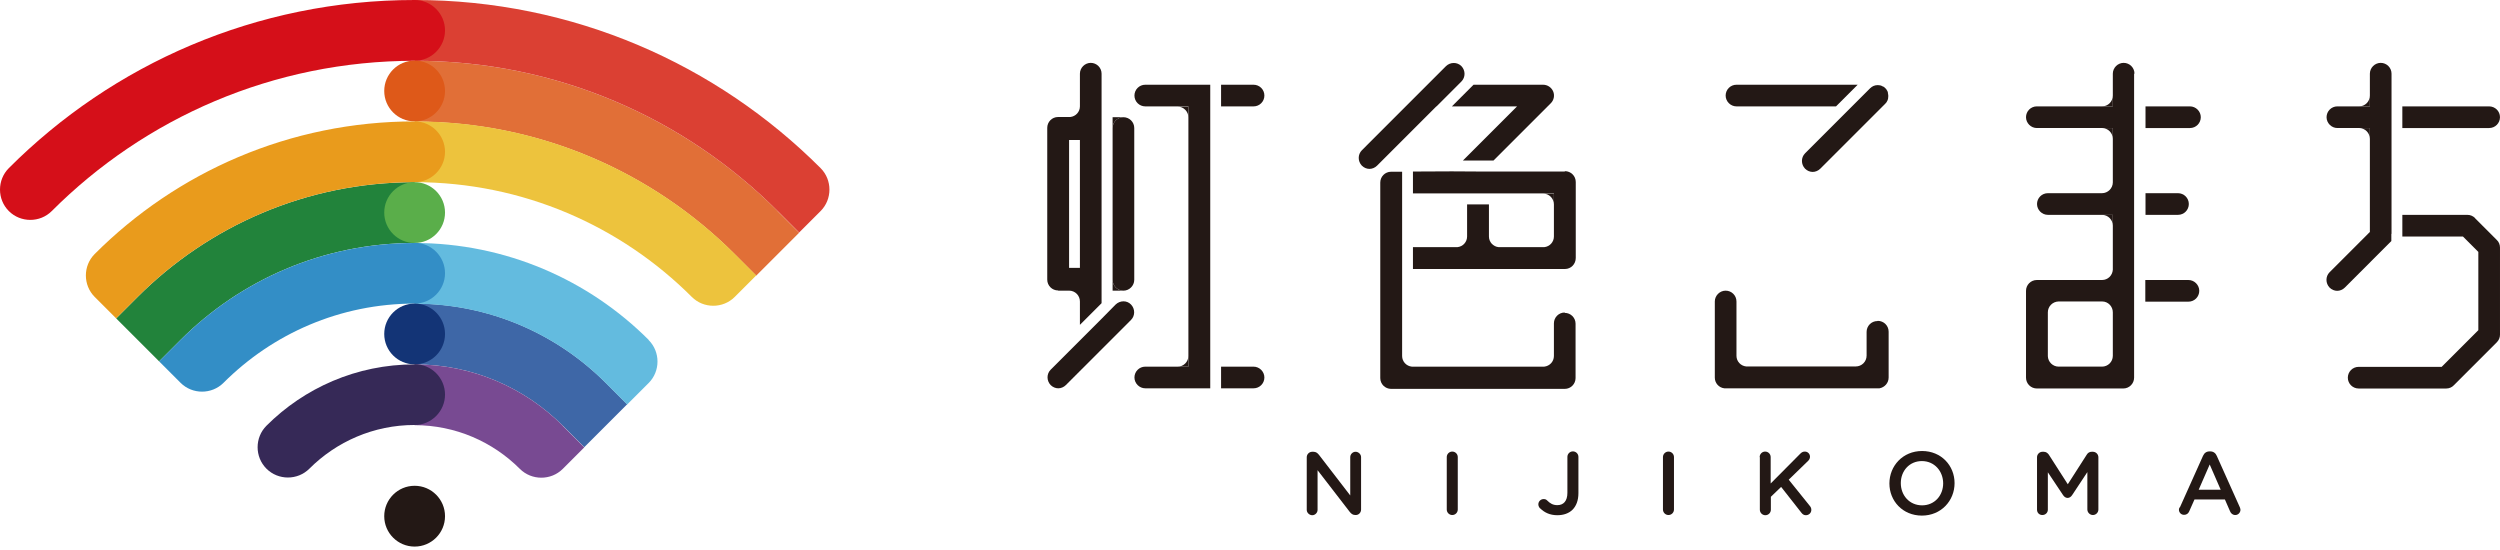 <svg width="323" height="71" viewBox="0 0 323 71" fill="none" xmlns="http://www.w3.org/2000/svg">
<path d="M308.986 30.212V13.743V9.521C308.986 8.736 308.348 8.122 307.587 8.122C306.826 8.122 306.188 8.76 306.188 9.521V13.743H301.99C301.205 13.743 300.591 14.381 300.591 15.142C300.591 15.903 301.23 16.541 301.99 16.541H306.188V29.967L300.984 35.171C300.444 35.711 300.444 36.594 300.984 37.159C301.254 37.429 301.622 37.576 301.966 37.576C302.31 37.576 302.678 37.429 302.948 37.159L308.961 31.145V30.212H308.986Z" fill="#231815"/>
<path d="M306.186 12.347C306.186 13.133 305.548 13.746 304.787 13.746H306.186V12.347Z" fill="#231815"/>
<path d="M306.186 16.544H304.787C305.573 16.544 306.186 17.183 306.186 17.944V16.544Z" fill="#231815"/>
<path d="M319.784 28.178C319.514 27.908 319.17 27.761 318.802 27.761H310.383V29.135C310.383 29.135 310.383 29.135 310.383 29.16V30.559H318.213L320.201 32.547V42.66L315.464 47.397H304.738C303.953 47.397 303.339 48.035 303.339 48.796C303.339 49.581 303.977 50.195 304.738 50.195H316.053C316.421 50.195 316.789 50.047 317.035 49.778L322.582 44.23C322.852 43.96 322.999 43.617 322.999 43.249V31.983C322.999 31.614 322.852 31.246 322.582 31.001L319.784 28.203V28.178Z" fill="#231815"/>
<path d="M322.998 15.143C322.998 14.358 322.36 13.744 321.599 13.744H310.382V16.542H321.599C322.384 16.542 322.998 15.904 322.998 15.143Z" fill="#231815"/>
<path d="M136.727 37.551H138.126C138.912 37.551 139.525 38.19 139.525 38.95V37.551V41.969L142.324 39.171V9.521C142.324 8.736 141.685 8.122 140.924 8.122C140.164 8.122 139.525 8.76 139.525 9.521V15.117V13.743C139.525 14.455 138.985 15.044 138.274 15.117H136.752C136.752 15.117 136.727 15.117 136.703 15.117C135.917 15.117 135.304 15.755 135.304 16.516V36.128C135.304 36.913 135.942 37.527 136.703 37.527L136.727 37.551ZM139.525 18.087V34.606H138.126V18.087H139.525Z" fill="#231815"/>
<path d="M145.147 15.144C144.362 15.144 143.748 15.782 143.748 16.543V36.154C143.748 36.94 144.386 37.554 145.147 37.554C145.908 37.554 146.546 36.915 146.546 36.154V16.543C146.546 15.758 145.908 15.144 145.147 15.144Z" fill="#231815"/>
<path d="M146.57 12.346C146.57 13.131 147.208 13.745 147.969 13.745H153.541V47.371H147.969C147.184 47.371 146.57 48.01 146.57 48.77C146.57 49.531 147.208 50.17 147.969 50.17H156.364V10.947H147.969C147.184 10.947 146.57 11.585 146.57 12.346Z" fill="#231815"/>
<path d="M163.359 12.346C163.359 11.56 162.721 10.947 161.96 10.947H157.763V13.745H161.96C162.745 13.745 163.359 13.107 163.359 12.346Z" fill="#231815"/>
<path d="M161.96 47.372H157.763V50.17H161.96C162.745 50.17 163.359 49.532 163.359 48.771C163.359 48.01 162.721 47.372 161.96 47.372Z" fill="#231815"/>
<path d="M202.164 40.376C201.379 40.376 200.765 41.014 200.765 41.775V47.371V45.997C200.765 46.708 200.225 47.297 199.513 47.371H182.406C181.694 47.297 181.154 46.708 181.154 45.997V47.371V22.188H179.902C179.902 22.188 179.804 22.188 179.73 22.188C178.945 22.188 178.331 22.826 178.331 23.587V48.844C178.331 49.629 178.969 50.243 179.73 50.243C179.779 50.243 179.804 50.243 179.853 50.243H202.041C202.041 50.243 202.115 50.243 202.164 50.243C202.95 50.243 203.563 49.605 203.563 48.844V41.824C203.563 41.038 202.925 40.425 202.164 40.425V40.376Z" fill="#231815"/>
<path d="M242.564 41.48C241.779 41.48 241.165 42.118 241.165 42.879V47.346V45.947C241.165 46.733 240.527 47.346 239.766 47.346H225.604C224.892 47.273 224.352 46.684 224.352 45.972V47.346V38.952C224.352 38.166 223.714 37.553 222.953 37.553C222.192 37.553 221.554 38.191 221.554 38.952V48.794C221.554 49.506 222.094 50.095 222.781 50.169H222.855C222.904 50.169 222.928 50.169 222.977 50.169C223.026 50.169 223.051 50.169 223.1 50.169H242.491C242.491 50.169 242.564 50.169 242.613 50.169C242.662 50.169 242.687 50.169 242.736 50.169H242.834C243.497 50.046 244.012 49.482 244.012 48.77V42.854C244.012 42.069 243.374 41.455 242.613 41.455L242.564 41.48Z" fill="#231815"/>
<path d="M202.164 22.163C202.164 22.163 202.066 22.163 201.992 22.163H191.512H191.536L187.584 22.139H187.56L182.553 22.163V24.986H200.765V31.932V30.558C200.765 31.27 200.225 31.859 199.513 31.932H193.623C192.911 31.859 192.371 31.27 192.371 30.558V26.41H189.548V30.558C189.548 31.27 189.008 31.859 188.296 31.932H182.553V34.755H202.189C202.974 34.755 203.588 34.117 203.588 33.331V23.513C203.588 22.728 202.95 22.114 202.189 22.114L202.164 22.163Z" fill="#231815"/>
<path d="M224.352 13.745H237.214L240.012 10.947H224.352C223.567 10.947 222.953 11.585 222.953 12.346C222.953 13.107 223.591 13.745 224.352 13.745Z" fill="#231815"/>
<path d="M282.944 13.744H277.2V16.542H282.944C283.729 16.542 284.343 15.904 284.343 15.143C284.343 14.382 283.705 13.744 282.944 13.744Z" fill="#231815"/>
<path d="M282.796 26.36C282.796 25.574 282.158 24.96 281.397 24.96H277.2V27.759H281.397C282.183 27.759 282.796 27.12 282.796 26.36Z" fill="#231815"/>
<path d="M275.775 9.521C275.775 8.736 275.137 8.122 274.376 8.122C273.615 8.122 272.977 8.76 272.977 9.521V13.743H263.159C262.373 13.743 261.76 14.381 261.76 15.142C261.76 15.903 262.398 16.541 263.159 16.541H272.977V23.561C272.977 24.322 272.339 24.96 271.578 24.96H272.977H264.582C263.797 24.96 263.183 25.598 263.183 26.359C263.183 27.12 263.822 27.758 264.582 27.758H272.977V34.852C272.928 35.588 272.339 36.177 271.578 36.177H263.159C262.373 36.177 261.76 36.815 261.76 37.576V48.793C261.76 49.578 262.398 50.192 263.159 50.192H274.327C275.112 50.192 275.726 49.554 275.726 48.793V38.975V13.743V9.521H275.775ZM271.578 47.369H265.981C265.221 47.369 264.607 46.756 264.582 46.02V38.95V40.35C264.582 39.589 265.196 38.975 265.957 38.95H271.602C272.363 38.95 272.977 39.589 272.977 40.35V47.369V45.97C272.977 46.756 272.339 47.369 271.578 47.369Z" fill="#231815"/>
<path d="M282.746 36.177H277.174V38.975H282.746C283.531 38.975 284.145 38.337 284.145 37.576C284.145 36.815 283.506 36.177 282.746 36.177Z" fill="#231815"/>
<path d="M153.54 47.374V45.975C153.54 46.761 152.902 47.374 152.141 47.374H153.54Z" fill="#231815"/>
<path d="M153.54 15.171V13.771H152.141C152.926 13.771 153.54 14.41 153.54 15.171Z" fill="#231815"/>
<path d="M272.976 12.347C272.976 13.133 272.338 13.746 271.577 13.746H272.976V12.347Z" fill="#231815"/>
<path d="M200.764 26.409V25.01H199.365C200.151 25.01 200.764 25.648 200.764 26.409Z" fill="#231815"/>
<path d="M272.976 29.16V27.761H271.577C272.363 27.761 272.976 28.399 272.976 29.16Z" fill="#231815"/>
<path d="M272.976 17.944V16.544H271.577C272.363 16.544 272.976 17.183 272.976 17.944Z" fill="#231815"/>
<path d="M145.147 15.144H143.748V16.543C143.748 15.758 144.386 15.144 145.147 15.144Z" fill="#231815"/>
<path d="M143.748 36.156V37.555H145.147C144.362 37.555 143.748 36.917 143.748 36.156Z" fill="#231815"/>
<path d="M185.598 13.746L188.396 10.948L188.813 10.53C189.353 9.99 189.353 9.107 188.813 8.542C188.273 8.002 187.39 8.002 186.825 8.542L180.91 14.457L175.952 19.416C175.412 19.956 175.412 20.839 175.952 21.404C176.222 21.674 176.59 21.821 176.934 21.821C177.277 21.821 177.645 21.674 177.915 21.404L184.862 14.457L185.573 13.746H185.598Z" fill="#231815"/>
<path d="M243.917 11.953C243.917 11.953 243.893 11.855 243.868 11.806C243.868 11.757 243.819 11.708 243.794 11.683C243.794 11.659 243.77 11.61 243.745 11.585C243.696 11.511 243.647 11.438 243.574 11.389C243.5 11.315 243.451 11.266 243.377 11.217C243.353 11.217 243.304 11.168 243.254 11.168C243.205 11.168 243.181 11.119 243.132 11.094C243.083 11.094 243.034 11.07 242.984 11.045C242.935 11.045 242.911 11.021 242.862 11.021C242.764 11.021 242.69 10.996 242.592 10.996C242.224 10.996 241.88 11.143 241.61 11.413L239.229 13.794L233.216 19.808C232.676 20.348 232.676 21.231 233.216 21.796C233.486 22.066 233.854 22.213 234.197 22.213C234.541 22.213 234.909 22.066 235.179 21.796L243.574 13.402C243.647 13.328 243.696 13.279 243.745 13.205C243.745 13.181 243.794 13.132 243.794 13.107C243.794 13.058 243.844 13.033 243.868 12.984C243.868 12.935 243.893 12.886 243.917 12.837C243.917 12.788 243.942 12.763 243.942 12.714C243.942 12.616 243.966 12.542 243.966 12.444C243.966 12.346 243.966 12.248 243.942 12.174C243.942 12.125 243.942 12.101 243.917 12.052V11.953Z" fill="#231815"/>
<path d="M144.14 39.345L142.348 41.162L139.55 43.96L135.746 47.764C135.206 48.304 135.206 49.188 135.746 49.752C136.016 50.022 136.384 50.17 136.728 50.17C137.071 50.17 137.439 50.022 137.709 49.752L141.808 45.653L142.029 45.432L145.883 41.579L146.128 41.334C146.668 40.794 146.668 39.91 146.128 39.345C145.588 38.781 144.705 38.805 144.14 39.345Z" fill="#231815"/>
<path d="M200.667 11.806C200.447 11.29 199.931 10.947 199.367 10.947H190.383L187.585 13.745H196.004L189.009 20.74H192.96L200.373 13.328C200.766 12.935 200.888 12.321 200.667 11.806Z" fill="#231815"/>
<path d="M168.831 59.08C168.831 58.687 169.15 58.368 169.543 58.368H169.69C170.034 58.368 170.23 58.539 170.426 58.785L174.452 64.013V59.055C174.452 58.687 174.771 58.368 175.139 58.368C175.507 58.368 175.851 58.687 175.851 59.055V65.829C175.851 66.222 175.556 66.541 175.164 66.541H175.115C174.771 66.541 174.575 66.369 174.378 66.124L170.23 60.748V65.878C170.23 66.247 169.911 66.566 169.543 66.566C169.175 66.566 168.831 66.247 168.831 65.878V59.104V59.08Z" fill="#231815"/>
<path d="M186.921 59.055C186.921 58.662 187.24 58.343 187.633 58.343C188.025 58.343 188.344 58.662 188.344 59.055V65.829C188.344 66.222 188.025 66.541 187.633 66.541C187.24 66.541 186.921 66.222 186.921 65.829V59.055Z" fill="#231815"/>
<path d="M198.998 65.707C198.876 65.584 198.753 65.388 198.753 65.167C198.753 64.799 199.047 64.48 199.44 64.48C199.637 64.48 199.759 64.529 199.882 64.651C200.275 65.044 200.643 65.265 201.207 65.265C201.993 65.265 202.508 64.75 202.508 63.67V59.031C202.508 58.638 202.827 58.319 203.22 58.319C203.613 58.319 203.932 58.638 203.932 59.031V63.719C203.932 64.676 203.637 65.388 203.171 65.854C202.705 66.32 202.017 66.566 201.207 66.566C200.226 66.566 199.514 66.198 198.998 65.682V65.707Z" fill="#231815"/>
<path d="M214.854 59.055C214.854 58.662 215.174 58.343 215.566 58.343C215.959 58.343 216.278 58.662 216.278 59.055V65.829C216.278 66.222 215.959 66.541 215.566 66.541C215.174 66.541 214.854 66.222 214.854 65.829V59.055Z" fill="#231815"/>
<path d="M227.348 59.055C227.348 58.662 227.667 58.343 228.059 58.343C228.452 58.343 228.771 58.662 228.771 59.055V62.467L232.6 58.613C232.772 58.441 232.944 58.343 233.189 58.343C233.582 58.343 233.852 58.662 233.852 59.006C233.852 59.227 233.754 59.399 233.607 59.546L231.103 61.976L233.828 65.363C233.95 65.51 234.024 65.658 234.024 65.879C234.024 66.271 233.705 66.566 233.312 66.566C233.042 66.566 232.87 66.418 232.723 66.222L230.121 62.909L228.796 64.185V65.854C228.796 66.247 228.477 66.566 228.084 66.566C227.691 66.566 227.372 66.247 227.372 65.854V59.08L227.348 59.055Z" fill="#231815"/>
<path d="M244.111 62.467C244.111 60.184 245.854 58.27 248.333 58.27C250.812 58.27 252.53 60.16 252.53 62.418C252.53 64.701 250.788 66.615 248.309 66.615C245.829 66.615 244.111 64.725 244.111 62.467ZM251.058 62.467C251.058 60.872 249.928 59.571 248.309 59.571C246.689 59.571 245.584 60.847 245.584 62.418C245.584 64.013 246.713 65.29 248.333 65.29C249.953 65.29 251.058 64.013 251.058 62.443V62.467Z" fill="#231815"/>
<path d="M263.183 59.08C263.183 58.687 263.502 58.368 263.894 58.368H264.042C264.361 58.368 264.557 58.539 264.704 58.736L267.159 62.565L269.613 58.736C269.761 58.49 269.982 58.368 270.252 58.368H270.399C270.792 58.368 271.111 58.687 271.111 59.08V65.829C271.111 66.222 270.792 66.541 270.399 66.541C270.031 66.541 269.687 66.222 269.687 65.829V60.994L267.723 63.964C267.576 64.185 267.38 64.332 267.134 64.332C266.889 64.332 266.693 64.185 266.545 63.964L264.582 61.019V65.854C264.582 66.247 264.263 66.541 263.87 66.541C263.477 66.541 263.183 66.247 263.183 65.854V59.08Z" fill="#231815"/>
<path d="M281.639 65.56L284.634 58.883C284.806 58.515 285.076 58.319 285.493 58.319H285.567C285.959 58.319 286.254 58.54 286.401 58.883L289.396 65.56C289.396 65.56 289.469 65.756 289.469 65.854C289.469 66.222 289.175 66.541 288.806 66.541C288.463 66.541 288.242 66.345 288.119 66.05L287.456 64.529H283.529L282.842 66.075C282.719 66.37 282.474 66.517 282.179 66.517C281.811 66.517 281.517 66.222 281.517 65.854C281.517 65.756 281.541 65.658 281.615 65.535L281.639 65.56ZM286.916 63.277L285.493 60.012L284.069 63.277H286.916Z" fill="#231815"/>
<path d="M78.26 49.457C71.927 43.125 63.214 39.222 53.567 39.222V47.077C61.054 47.077 67.828 50.12 72.712 55.005L75.486 57.778L81.033 52.231L78.26 49.457Z" fill="#3E67A7"/>
<path d="M100.475 27.27C88.472 15.268 71.904 7.855 53.594 7.855V15.71C69.744 15.71 84.349 22.263 94.927 32.842L97.701 35.616L103.248 30.069L100.475 27.295V27.27Z" fill="#E16F37"/>
<path d="M72.712 55.006C67.803 50.097 61.029 47.078 53.567 47.078V54.932C58.869 54.932 63.68 57.092 67.165 60.577C68.687 62.099 71.191 62.099 72.712 60.577L75.486 57.804L72.712 55.03V55.006Z" fill="#784A92"/>
<path d="M83.807 43.912C76.075 36.181 65.374 31.395 53.567 31.395V39.249C63.214 39.249 71.951 43.152 78.26 49.484L81.033 52.258L83.807 49.484C85.329 47.962 85.329 45.459 83.807 43.937V43.912Z" fill="#63BBDF"/>
<path d="M94.927 32.816C84.349 22.237 69.72 15.684 53.594 15.684V23.538C67.584 23.538 80.225 29.208 89.38 38.363C90.902 39.885 93.406 39.885 94.927 38.363L97.701 35.59L94.927 32.816Z" fill="#EDC33D"/>
<path d="M106.022 21.722C92.596 8.296 74.064 0 53.594 0V7.854C71.904 7.854 88.472 15.267 100.475 27.269L103.248 30.043L106.022 27.269C107.544 25.748 107.544 23.244 106.022 21.722Z" fill="#DB4033"/>
<path d="M17.783 38.364L15.01 41.138L20.557 46.685L23.331 43.911C31.062 36.18 41.764 31.393 53.57 31.393V23.539C39.579 23.539 26.939 29.209 17.783 38.364Z" fill="#22833B"/>
<path d="M53.569 0C33.099 0 14.543 8.296 1.141 21.722C-0.38 23.244 -0.38 25.748 1.141 27.269C2.663 28.791 5.167 28.791 6.688 27.269C18.691 15.267 35.259 7.854 53.569 7.854C55.729 7.854 57.496 6.087 57.496 3.927C57.496 1.767 55.729 0 53.569 0Z" fill="#D50F19"/>
<path d="M53.57 15.682C55.739 15.682 57.497 13.924 57.497 11.755C57.497 9.586 55.739 7.828 53.57 7.828C51.401 7.828 49.643 9.586 49.643 11.755C49.643 13.924 51.401 15.682 53.57 15.682Z" fill="#DE5919"/>
<path d="M53.57 15.684C37.419 15.684 22.815 22.237 12.236 32.816C10.714 34.338 10.714 36.841 12.236 38.363L15.01 41.137L17.783 38.363C26.939 29.208 39.604 23.538 53.57 23.538C55.73 23.538 57.497 21.771 57.497 19.611C57.497 17.451 55.73 15.684 53.57 15.684Z" fill="#E99B1C"/>
<path d="M53.57 31.393C55.739 31.393 57.497 29.635 57.497 27.466C57.497 25.297 55.739 23.539 53.57 23.539C51.401 23.539 49.643 25.297 49.643 27.466C49.643 29.635 51.401 31.393 53.57 31.393Z" fill="#5AAE4A"/>
<path d="M53.57 31.395C41.764 31.395 31.062 36.181 23.33 43.913L20.557 46.686L23.33 49.46C24.852 50.981 27.356 50.981 28.877 49.46C35.21 43.127 43.923 39.224 53.57 39.224C55.73 39.224 57.497 37.457 57.497 35.297C57.497 33.137 55.73 31.37 53.57 31.37V31.395Z" fill="#338EC6"/>
<path d="M53.57 47.077C55.739 47.077 57.497 45.318 57.497 43.149C57.497 40.98 55.739 39.222 53.57 39.222C51.401 39.222 49.643 40.98 49.643 43.149C49.643 45.318 51.401 47.077 53.57 47.077Z" fill="#133476"/>
<path d="M53.57 47.078C46.083 47.078 39.309 50.121 34.425 55.006C32.903 56.528 32.903 59.031 34.425 60.553C35.946 62.075 38.45 62.075 39.972 60.553C43.457 57.068 48.268 54.908 53.57 54.908C55.73 54.908 57.497 53.14 57.497 50.98C57.497 48.821 55.73 47.053 53.57 47.053V47.078Z" fill="#362957"/>
<path d="M53.57 70.618C55.739 70.618 57.497 68.86 57.497 66.691C57.497 64.522 55.739 62.764 53.57 62.764C51.401 62.764 49.643 64.522 49.643 66.691C49.643 68.86 51.401 70.618 53.57 70.618Z" fill="#231815"/>
</svg>
